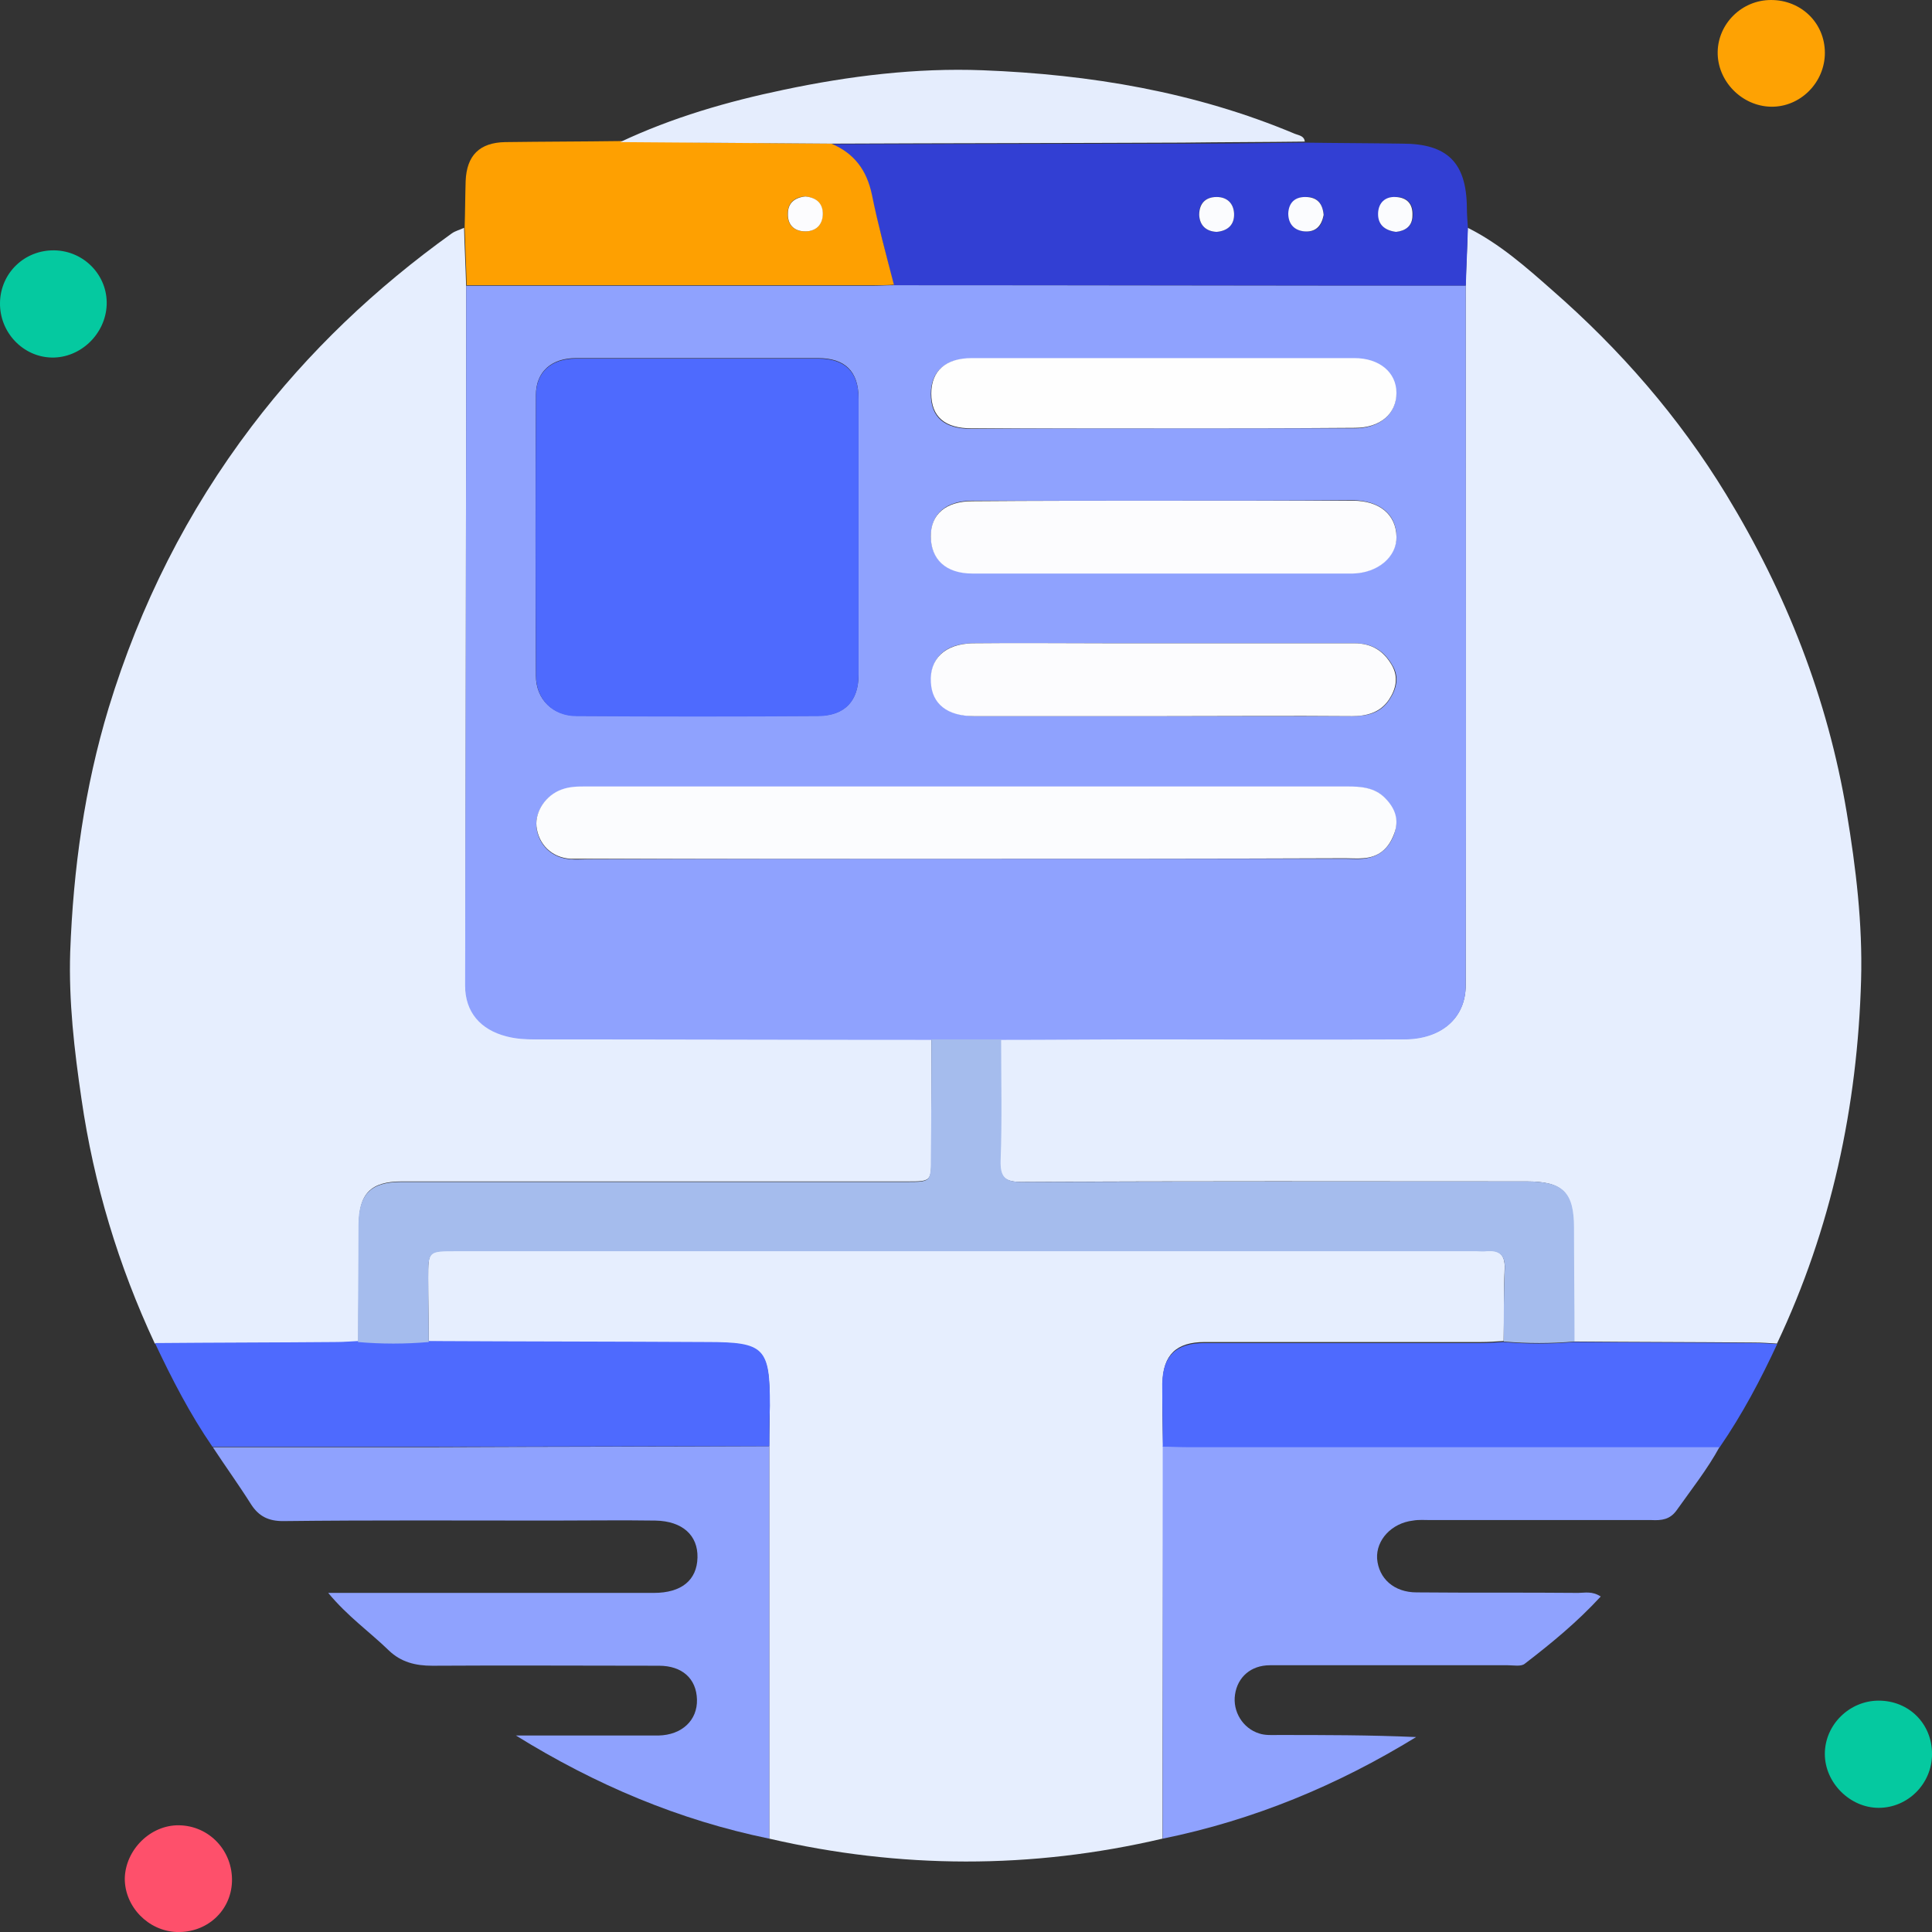 <svg width="60" height="60" viewBox="0 0 60 60" fill="none" xmlns="http://www.w3.org/2000/svg">
<rect x="0" y="0" width="60" height="60" fill="#333333" stroke="none"/>
<g clip-path="url(#clip0_1278_54881)">
<path d="M4.808 41.726C3.677 39.304 2.912 36.771 2.53 34.126C2.307 32.613 2.132 31.099 2.18 29.57C2.275 26.989 2.626 24.456 3.374 21.986C4.346 18.8 5.811 15.884 7.818 13.239C9.57 10.929 11.673 8.938 14.03 7.249C14.142 7.169 14.285 7.137 14.412 7.074C14.428 7.679 14.46 8.285 14.476 8.874C14.476 16.107 14.46 23.356 14.46 30.589C14.46 31.418 14.938 31.959 15.734 32.167C16.021 32.246 16.324 32.262 16.626 32.262C20.72 32.262 24.813 32.278 28.923 32.278C28.923 33.489 28.923 34.7 28.923 35.927C28.923 36.691 28.922 36.691 28.158 36.691C22.934 36.691 17.694 36.691 12.469 36.691C11.514 36.691 11.147 37.074 11.147 38.03C11.147 39.24 11.131 40.451 11.131 41.662C10.892 41.678 10.653 41.694 10.415 41.694C8.535 41.71 6.671 41.71 4.808 41.726Z" fill="#E6EEFE"/>
<path d="M45.582 7.074C46.569 7.568 47.382 8.285 48.194 9.002C50.312 10.85 52.144 12.953 53.609 15.358C55.473 18.417 56.763 21.699 57.352 25.236C57.639 26.957 57.846 28.694 57.798 30.43C57.687 34.365 56.875 38.157 55.186 41.726C54.947 41.71 54.709 41.694 54.47 41.694C52.606 41.678 50.742 41.678 48.879 41.662C48.879 40.483 48.863 39.32 48.863 38.141C48.863 37.026 48.529 36.691 47.414 36.691C42.189 36.691 36.949 36.675 31.725 36.707C31.199 36.707 31.04 36.564 31.056 36.038C31.088 34.779 31.072 33.537 31.072 32.278C32.569 32.278 34.05 32.262 35.547 32.262C38.239 32.262 40.915 32.262 43.607 32.262C44.77 32.262 45.518 31.609 45.518 30.589C45.518 23.34 45.518 16.107 45.518 8.858C45.534 8.269 45.566 7.663 45.582 7.074Z" fill="#E6EEFE"/>
<path d="M36.105 57.1C32.028 58.056 27.95 58.04 23.889 57.1C23.889 53.038 23.889 48.975 23.889 44.912C23.889 44.498 23.905 44.084 23.905 43.67C23.905 41.869 23.73 41.694 21.946 41.694C19.063 41.694 16.196 41.678 13.313 41.662C13.313 41.009 13.297 40.356 13.297 39.687C13.297 38.842 13.297 38.842 14.157 38.842C24.717 38.842 35.293 38.842 45.853 38.842C45.949 38.842 46.06 38.858 46.156 38.842C46.554 38.81 46.745 38.954 46.729 39.384C46.697 40.133 46.713 40.897 46.697 41.646C46.459 41.662 46.22 41.678 45.981 41.678C43.13 41.678 40.263 41.678 37.412 41.678C36.535 41.678 36.121 42.076 36.105 42.937C36.09 43.59 36.105 44.243 36.121 44.896C36.121 48.975 36.105 53.038 36.105 57.1Z" fill="#E6EEFE"/>
<path d="M36.109 57.101C36.109 53.038 36.109 48.975 36.109 44.913C36.364 44.913 36.619 44.928 36.89 44.928C42.401 44.928 47.896 44.928 53.407 44.928C53.025 45.63 52.531 46.251 52.069 46.904C51.862 47.191 51.607 47.223 51.289 47.207C48.995 47.207 46.717 47.207 44.424 47.207C44.248 47.207 44.057 47.191 43.882 47.223C43.213 47.302 42.735 47.828 42.767 48.402C42.815 49.023 43.293 49.453 43.994 49.453C45.666 49.469 47.339 49.453 49.011 49.469C49.218 49.469 49.441 49.405 49.712 49.581C48.979 50.377 48.183 51.031 47.354 51.668C47.243 51.763 47.004 51.716 46.829 51.716C44.36 51.716 41.891 51.716 39.438 51.716C38.849 51.716 38.435 52.082 38.355 52.624C38.276 53.15 38.594 53.675 39.104 53.834C39.295 53.898 39.502 53.882 39.693 53.882C41.111 53.882 42.544 53.882 43.978 53.946C41.541 55.444 38.929 56.527 36.109 57.101Z" fill="#8FA2FE"/>
<path d="M23.891 44.913C23.891 48.975 23.891 53.038 23.891 57.101C21.088 56.527 18.491 55.428 16.023 53.898C17.026 53.898 18.014 53.898 19.017 53.898C19.495 53.898 19.973 53.898 20.451 53.898C21.183 53.882 21.661 53.42 21.645 52.783C21.629 52.13 21.183 51.731 20.467 51.731C18.125 51.731 15.768 51.716 13.427 51.731C12.901 51.731 12.455 51.62 12.073 51.254C11.483 50.68 10.798 50.202 10.193 49.469C10.496 49.469 10.687 49.469 10.878 49.469C14.016 49.469 17.169 49.469 20.307 49.469C21.167 49.469 21.645 49.071 21.661 48.37C21.677 47.685 21.199 47.239 20.355 47.223C19.288 47.207 18.205 47.223 17.138 47.223C14.35 47.223 11.563 47.207 8.791 47.239C8.345 47.239 8.043 47.095 7.804 46.729C7.422 46.123 7.008 45.55 6.609 44.944C8.871 44.944 11.149 44.944 13.411 44.944C16.883 44.928 20.387 44.928 23.891 44.913Z" fill="#8FA2FE"/>
<path d="M45.587 7.074C45.571 7.679 45.539 8.269 45.523 8.874C39.598 8.874 33.673 8.858 27.748 8.858C27.525 7.918 27.27 6.994 27.063 6.054C26.904 5.29 26.521 4.764 25.805 4.477C29.436 4.477 33.068 4.461 36.699 4.461C37.974 4.461 39.232 4.445 40.506 4.429C41.525 4.445 42.529 4.445 43.548 4.461C44.95 4.461 45.539 5.051 45.555 6.437C45.555 6.628 45.571 6.851 45.587 7.074ZM37.782 7.201C38.133 7.17 38.34 6.978 38.324 6.628C38.308 6.325 38.117 6.118 37.782 6.118C37.416 6.118 37.225 6.341 37.241 6.676C37.257 6.994 37.448 7.185 37.782 7.201ZM41.111 6.676C41.079 6.325 40.904 6.102 40.554 6.118C40.235 6.118 40.028 6.309 40.028 6.628C40.012 6.946 40.188 7.154 40.522 7.185C40.872 7.217 41.063 7.026 41.111 6.676ZM43.357 7.201C43.644 7.17 43.867 7.026 43.883 6.692C43.899 6.341 43.708 6.118 43.357 6.118C43.023 6.118 42.831 6.309 42.816 6.612C42.784 6.962 42.991 7.154 43.357 7.201Z" fill="#323FD3"/>
<path d="M23.894 44.913C20.39 44.913 16.902 44.928 13.398 44.928C11.136 44.928 8.858 44.928 6.596 44.928C5.896 43.909 5.338 42.825 4.812 41.71C6.676 41.694 8.54 41.694 10.403 41.678C10.642 41.678 10.881 41.662 11.12 41.647C11.853 41.694 12.585 41.71 13.318 41.647C16.201 41.662 19.068 41.662 21.951 41.678C23.751 41.678 23.91 41.854 23.91 43.654C23.894 44.084 23.894 44.498 23.894 44.913Z" fill="#4E6AFE"/>
<path d="M53.407 44.944C47.896 44.944 42.401 44.944 36.89 44.944C36.635 44.944 36.38 44.928 36.11 44.928C36.11 44.275 36.094 43.622 36.094 42.969C36.11 42.108 36.524 41.71 37.4 41.71C40.251 41.71 43.118 41.71 45.969 41.71C46.208 41.71 46.447 41.694 46.686 41.678C47.418 41.742 48.151 41.742 48.884 41.678C50.747 41.694 52.611 41.694 54.474 41.71C54.713 41.71 54.952 41.726 55.191 41.742C54.681 42.841 54.108 43.925 53.407 44.944Z" fill="#4E6AFE"/>
<path d="M25.818 4.461C26.535 4.764 26.917 5.289 27.076 6.038C27.267 6.978 27.522 7.918 27.761 8.842C27.538 8.858 27.331 8.858 27.108 8.858C22.903 8.858 18.698 8.858 14.493 8.858C14.477 8.253 14.446 7.647 14.43 7.058C14.446 6.58 14.446 6.102 14.461 5.624C14.493 4.827 14.892 4.429 15.688 4.413C16.883 4.397 18.077 4.397 19.256 4.381C21.438 4.429 23.636 4.445 25.818 4.461ZM25.006 6.102C24.671 6.118 24.464 6.309 24.464 6.628C24.448 6.962 24.639 7.185 25.006 7.185C25.34 7.185 25.531 6.978 25.547 6.676C25.563 6.341 25.356 6.134 25.006 6.102Z" fill="#FEA001"/>
<path d="M25.82 4.461C23.638 4.445 21.44 4.429 19.258 4.413C20.882 3.648 22.587 3.154 24.339 2.788C26.378 2.358 28.448 2.103 30.519 2.182C33.848 2.31 37.113 2.852 40.219 4.158C40.346 4.206 40.505 4.222 40.521 4.397C39.247 4.413 37.989 4.413 36.715 4.429C33.083 4.445 29.452 4.445 25.82 4.461Z" fill="#E5EDFD"/>
<path d="M1.689 7.775C2.612 7.791 3.345 8.555 3.313 9.463C3.281 10.372 2.501 11.12 1.609 11.104C0.717 11.088 -0.016 10.324 0 9.4C0.016 8.476 0.765 7.759 1.689 7.775Z" fill="#05C9A0"/>
<path d="M60.001 54.471C60.001 55.395 59.252 56.144 58.344 56.144C57.452 56.144 56.672 55.364 56.672 54.471C56.672 53.563 57.436 52.815 58.344 52.815C59.284 52.815 60.001 53.531 60.001 54.471Z" fill="#05C9A0"/>
<path d="M56.673 1.641C56.673 2.565 55.908 3.33 55.001 3.314C54.093 3.298 53.328 2.517 53.344 1.609C53.36 0.733 54.093 0 55.001 0C55.94 0 56.673 0.717 56.673 1.641Z" fill="#FEA203"/>
<path d="M5.484 60C4.608 59.968 3.875 59.219 3.875 58.343C3.891 57.451 4.671 56.67 5.563 56.686C6.503 56.702 7.236 57.483 7.204 58.439C7.172 59.347 6.423 60.032 5.484 60Z" fill="#FE506B"/>
<path d="M14.477 8.874C18.682 8.874 22.887 8.874 27.092 8.874C27.315 8.874 27.522 8.858 27.745 8.858C33.67 8.858 39.595 8.874 45.52 8.874C45.52 16.123 45.536 23.357 45.52 30.606C45.52 31.625 44.756 32.279 43.609 32.279C40.917 32.294 38.241 32.279 35.55 32.279C34.052 32.279 32.571 32.294 31.074 32.294C30.357 32.294 29.625 32.294 28.908 32.294C24.814 32.294 20.721 32.279 16.611 32.279C16.309 32.279 16.022 32.263 15.72 32.183C14.923 31.976 14.445 31.434 14.445 30.606C14.461 23.357 14.477 16.108 14.477 8.874ZM26.662 16.729C26.662 15.279 26.662 13.829 26.662 12.363C26.662 11.535 26.248 11.121 25.404 11.121C22.903 11.121 20.386 11.121 17.886 11.121C17.137 11.121 16.643 11.535 16.643 12.268C16.627 15.168 16.627 18.083 16.643 20.983C16.643 21.732 17.185 22.225 17.902 22.225C20.402 22.241 22.919 22.241 25.42 22.225C26.232 22.225 26.662 21.763 26.662 20.951C26.662 19.549 26.662 18.147 26.662 16.729ZM29.959 26.67C33.893 26.67 37.843 26.67 41.777 26.67C41.953 26.67 42.144 26.686 42.319 26.67C42.797 26.623 43.115 26.384 43.291 25.922C43.45 25.46 43.306 25.109 43.004 24.79C42.685 24.456 42.271 24.44 41.841 24.44C33.957 24.44 26.088 24.44 18.204 24.44C17.949 24.44 17.695 24.44 17.44 24.535C16.946 24.711 16.611 25.221 16.659 25.683C16.723 26.256 17.153 26.654 17.726 26.686C17.902 26.702 18.077 26.686 18.268 26.686C22.154 26.67 26.057 26.67 29.959 26.67ZM36.107 15.55C34.132 15.55 32.173 15.55 30.198 15.55C29.386 15.55 28.924 15.948 28.908 16.633C28.908 17.35 29.37 17.796 30.198 17.796C34.132 17.796 38.066 17.796 42.016 17.796C42.781 17.796 43.37 17.27 43.37 16.649C43.354 15.964 42.845 15.55 42.016 15.534C40.041 15.55 38.066 15.55 36.107 15.55ZM36.155 22.241C38.098 22.241 40.057 22.241 42 22.241C42.462 22.241 42.876 22.146 43.147 21.732C43.37 21.397 43.466 21.03 43.243 20.664C42.988 20.218 42.622 19.979 42.08 19.979C39.532 19.979 36.999 19.979 34.451 19.979C33.033 19.979 31.631 19.979 30.214 19.979C29.354 19.979 28.876 20.441 28.924 21.19C28.956 21.843 29.433 22.225 30.262 22.241C32.221 22.241 34.196 22.241 36.155 22.241ZM36.091 13.303C38.082 13.303 40.073 13.303 42.064 13.303C42.845 13.303 43.37 12.857 43.354 12.22C43.354 11.583 42.829 11.137 42.048 11.137C38.082 11.137 34.132 11.137 30.166 11.137C29.354 11.137 28.908 11.535 28.908 12.236C28.908 12.953 29.322 13.319 30.166 13.319C32.157 13.303 34.116 13.303 36.091 13.303Z" fill="#8FA2FE"/>
<path d="M28.924 32.278C29.641 32.278 30.374 32.278 31.091 32.278C31.091 33.537 31.122 34.78 31.075 36.038C31.059 36.564 31.218 36.707 31.744 36.707C36.968 36.691 42.208 36.691 47.433 36.691C48.547 36.691 48.882 37.026 48.882 38.141C48.882 39.32 48.898 40.483 48.898 41.662C48.165 41.726 47.433 41.726 46.7 41.662C46.7 40.913 46.7 40.149 46.732 39.4C46.748 38.97 46.556 38.826 46.158 38.858C46.063 38.874 45.967 38.858 45.856 38.858C35.296 38.858 24.72 38.858 14.159 38.858C13.299 38.858 13.299 38.858 13.299 39.703C13.299 40.356 13.315 41.009 13.315 41.678C12.582 41.742 11.85 41.742 11.117 41.678C11.117 40.467 11.133 39.257 11.133 38.046C11.133 37.09 11.515 36.707 12.455 36.707C17.679 36.707 22.92 36.707 28.144 36.707C28.909 36.707 28.909 36.707 28.909 35.943C28.924 34.7 28.924 33.489 28.924 32.278Z" fill="#A5BCED"/>
<path d="M37.784 7.201C37.449 7.185 37.258 6.994 37.242 6.675C37.242 6.325 37.433 6.118 37.784 6.118C38.118 6.118 38.309 6.325 38.325 6.628C38.341 6.978 38.134 7.169 37.784 7.201Z" fill="#FBFCFE"/>
<path d="M41.107 6.675C41.043 7.01 40.868 7.217 40.502 7.185C40.183 7.153 40.008 6.946 40.008 6.628C40.024 6.293 40.215 6.118 40.533 6.118C40.916 6.118 41.075 6.325 41.107 6.675Z" fill="#FBFCFE"/>
<path d="M43.355 7.201C42.989 7.154 42.782 6.963 42.798 6.612C42.814 6.293 43.021 6.102 43.339 6.118C43.706 6.134 43.881 6.341 43.865 6.692C43.865 7.026 43.642 7.17 43.355 7.201Z" fill="#FBFCFE"/>
<path d="M25.011 6.102C25.362 6.134 25.569 6.325 25.553 6.676C25.537 6.978 25.346 7.185 25.011 7.185C24.645 7.185 24.454 6.962 24.47 6.628C24.47 6.309 24.677 6.134 25.011 6.102Z" fill="#FCFCFE"/>
<path d="M26.663 16.729C26.663 18.147 26.663 19.549 26.663 20.967C26.663 21.779 26.233 22.225 25.421 22.241C22.92 22.257 20.404 22.257 17.903 22.241C17.186 22.241 16.661 21.747 16.645 20.999C16.629 18.099 16.629 15.184 16.645 12.284C16.645 11.551 17.123 11.137 17.887 11.137C20.388 11.137 22.904 11.137 25.405 11.137C26.249 11.137 26.663 11.551 26.663 12.379C26.663 13.829 26.663 15.279 26.663 16.729Z" fill="#4E6AFE"/>
<path d="M29.96 26.67C26.058 26.67 22.156 26.67 18.27 26.67C18.094 26.67 17.903 26.67 17.728 26.67C17.139 26.638 16.724 26.224 16.661 25.666C16.613 25.204 16.948 24.695 17.441 24.519C17.696 24.424 17.951 24.424 18.206 24.424C26.09 24.424 33.958 24.424 41.843 24.424C42.273 24.424 42.687 24.456 43.005 24.774C43.324 25.093 43.467 25.459 43.292 25.905C43.117 26.367 42.814 26.622 42.321 26.654C42.145 26.67 41.97 26.654 41.779 26.654C37.845 26.67 33.895 26.67 29.96 26.67Z" fill="#FBFCFE"/>
<path d="M36.106 15.55C38.081 15.55 40.04 15.55 42.015 15.55C42.843 15.55 43.353 15.98 43.369 16.665C43.385 17.286 42.795 17.796 42.015 17.812C38.081 17.812 34.147 17.812 30.196 17.812C29.368 17.812 28.906 17.366 28.906 16.649C28.906 15.964 29.384 15.566 30.196 15.566C32.171 15.55 34.131 15.55 36.106 15.55Z" fill="#FCFCFE"/>
<path d="M36.157 22.241C34.181 22.241 32.222 22.241 30.247 22.241C29.419 22.241 28.941 21.859 28.909 21.19C28.862 20.457 29.355 19.995 30.2 19.979C31.617 19.963 33.019 19.979 34.436 19.979C36.985 19.979 39.517 19.979 42.066 19.979C42.607 19.979 42.974 20.218 43.228 20.664C43.436 21.03 43.356 21.397 43.133 21.731C42.862 22.13 42.448 22.241 41.986 22.241C40.059 22.225 38.1 22.241 36.157 22.241Z" fill="#FCFCFE"/>
<path d="M36.089 13.303C34.114 13.303 32.155 13.303 30.18 13.303C29.336 13.303 28.922 12.937 28.922 12.22C28.922 11.519 29.368 11.121 30.18 11.121C34.146 11.121 38.096 11.121 42.062 11.121C42.843 11.121 43.368 11.567 43.368 12.204C43.368 12.857 42.859 13.287 42.078 13.287C40.071 13.303 38.08 13.303 36.089 13.303Z" fill="#FEFEFE"/>
</g>
<defs>
<clipPath id="clip0_1278_54881">
<rect width="60" height="60" fill="white"/>
</clipPath>
</defs>
</svg>
